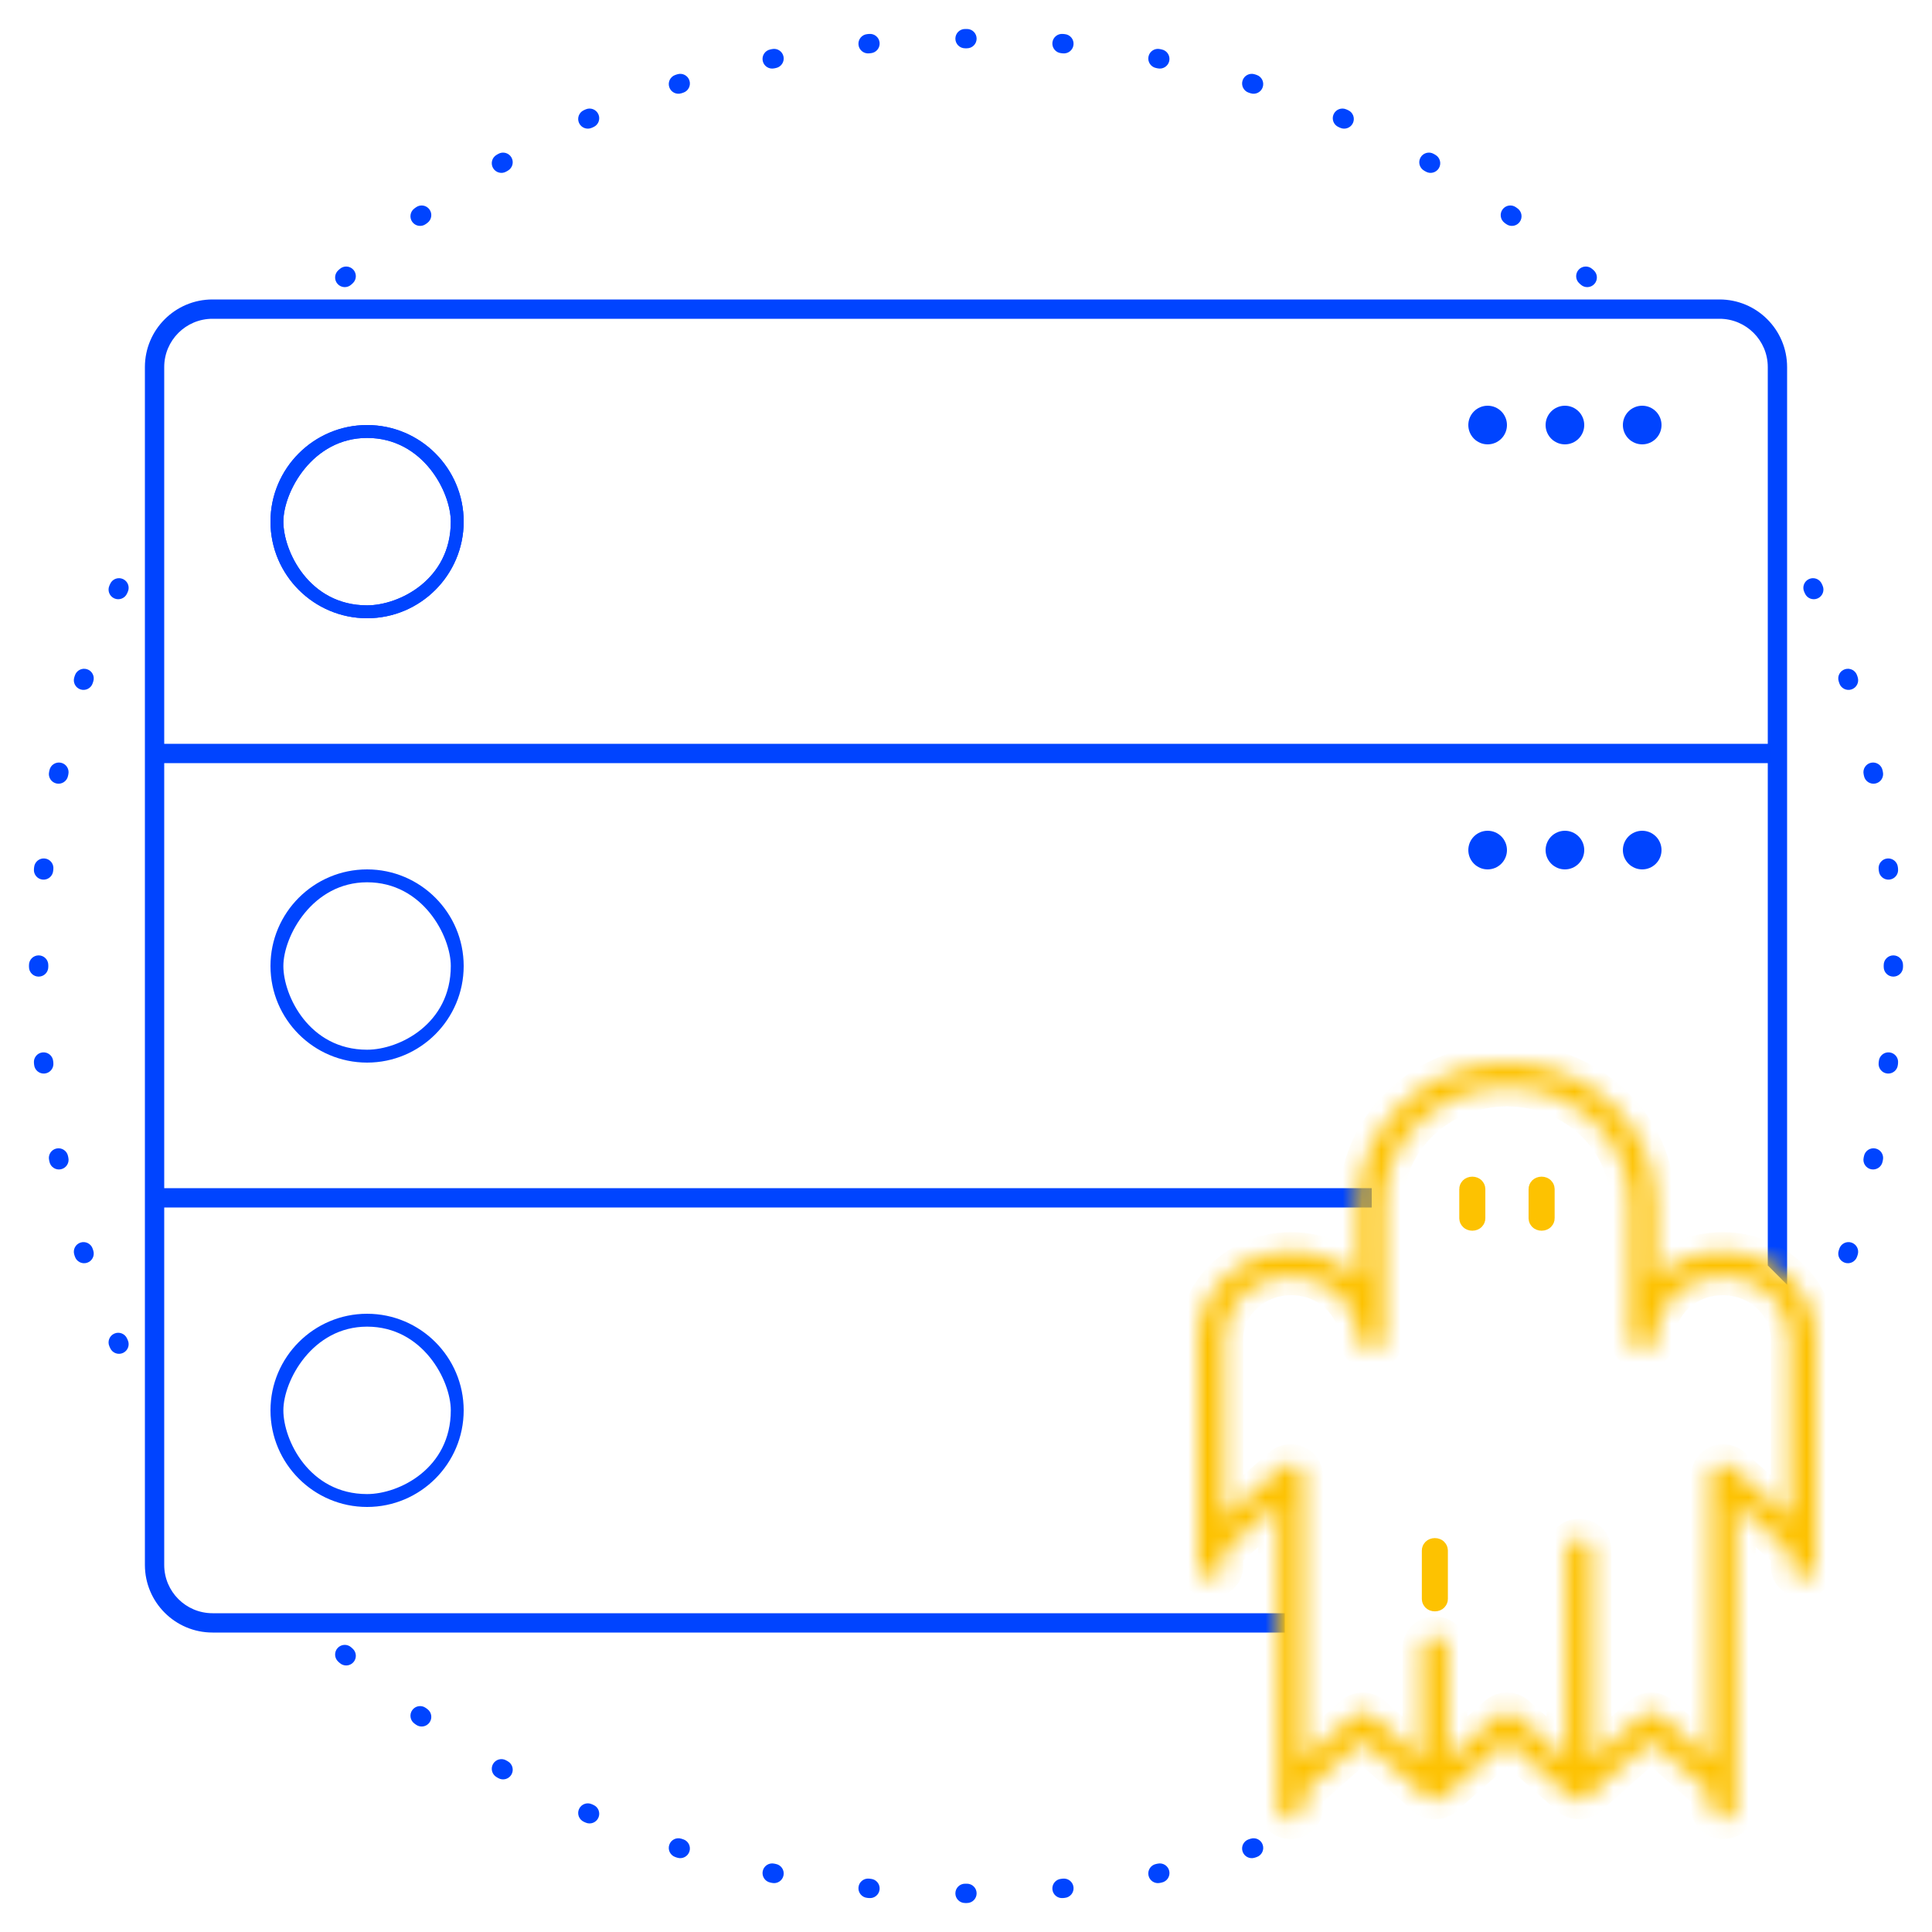 <svg width="100" height="100" viewBox="0 0 100 100" fill="none" xmlns="http://www.w3.org/2000/svg">
<path fill-rule="evenodd" clip-rule="evenodd" d="M49.95 1.5L50 1.5L50.05 1.5C50.326 1.5 50.55 1.724 50.55 2.001C50.549 2.277 50.325 2.5 50.049 2.5L50 2.5L49.951 2.5C49.675 2.5 49.451 2.277 49.45 2.001C49.45 1.724 49.674 1.5 49.95 1.5ZM54.472 2.203C54.501 1.928 54.746 1.729 55.021 1.757L55.12 1.767C55.395 1.796 55.594 2.042 55.565 2.317C55.536 2.591 55.291 2.79 55.016 2.762L54.918 2.752C54.644 2.723 54.444 2.478 54.472 2.203ZM45.528 2.203C45.556 2.478 45.356 2.723 45.082 2.752L44.984 2.762C44.709 2.79 44.464 2.591 44.435 2.317C44.406 2.042 44.605 1.796 44.88 1.767L44.979 1.757C45.254 1.729 45.499 1.928 45.528 2.203ZM59.446 2.926C59.503 2.656 59.768 2.483 60.038 2.54L60.136 2.561C60.406 2.618 60.578 2.884 60.521 3.154C60.463 3.424 60.198 3.596 59.928 3.539L59.832 3.519C59.562 3.462 59.389 3.197 59.446 2.926ZM40.554 2.926C40.611 3.197 40.438 3.462 40.168 3.519L40.072 3.539C39.802 3.596 39.537 3.424 39.479 3.154C39.422 2.884 39.594 2.618 39.864 2.561L39.962 2.54C40.232 2.483 40.497 2.656 40.554 2.926ZM64.315 4.168C64.4 3.905 64.682 3.761 64.945 3.846L65.04 3.877C65.302 3.963 65.446 4.245 65.36 4.508C65.275 4.77 64.993 4.914 64.73 4.828L64.637 4.798C64.374 4.713 64.23 4.431 64.315 4.168ZM35.685 4.168C35.77 4.431 35.626 4.713 35.363 4.798L35.27 4.828C35.007 4.914 34.725 4.77 34.64 4.508C34.554 4.245 34.698 3.963 34.96 3.877L35.055 3.846C35.318 3.761 35.6 3.905 35.685 4.168ZM69.027 5.916C69.139 5.664 69.434 5.55 69.687 5.662L69.778 5.703C70.03 5.815 70.143 6.111 70.03 6.363C69.917 6.615 69.622 6.728 69.37 6.616L69.281 6.576C69.028 6.464 68.915 6.168 69.027 5.916ZM30.973 5.916C31.085 6.168 30.972 6.464 30.72 6.576L30.63 6.616C30.378 6.728 30.083 6.615 29.97 6.363C29.857 6.111 29.97 5.815 30.222 5.703L30.313 5.662C30.566 5.55 30.861 5.664 30.973 5.916ZM73.528 8.149C73.666 7.91 73.972 7.828 74.211 7.966L74.297 8.016C74.536 8.154 74.618 8.46 74.479 8.699C74.34 8.938 74.034 9.02 73.796 8.881L73.711 8.832C73.472 8.694 73.39 8.388 73.528 8.149ZM26.472 8.149C26.61 8.388 26.528 8.694 26.289 8.832L26.204 8.881C25.965 9.02 25.66 8.938 25.521 8.699C25.383 8.46 25.464 8.154 25.703 8.016L25.789 7.966C26.028 7.828 26.334 7.91 26.472 8.149ZM77.771 10.841C77.933 10.618 78.246 10.568 78.469 10.731L78.55 10.789C78.773 10.952 78.822 11.265 78.659 11.488C78.496 11.711 78.184 11.76 77.96 11.597L77.882 11.54C77.658 11.377 77.609 11.065 77.771 10.841ZM22.229 10.841C22.391 11.065 22.342 11.377 22.118 11.54L22.04 11.597C21.816 11.76 21.504 11.711 21.341 11.488C21.178 11.265 21.227 10.952 21.45 10.789L21.531 10.731C21.754 10.568 22.067 10.618 22.229 10.841ZM81.71 13.961C81.894 13.756 82.211 13.739 82.416 13.924L82.49 13.99C82.695 14.175 82.711 14.492 82.526 14.697C82.341 14.902 82.025 14.918 81.82 14.733L81.747 14.667C81.542 14.483 81.525 14.167 81.71 13.961ZM18.29 13.961C18.475 14.167 18.458 14.483 18.253 14.667L18.18 14.733C17.975 14.918 17.659 14.902 17.474 14.697C17.289 14.492 17.305 14.175 17.51 13.99L17.584 13.924C17.789 13.739 18.105 13.756 18.29 13.961ZM93.637 29.97C93.889 29.857 94.184 29.97 94.297 30.222L94.338 30.313C94.45 30.566 94.336 30.861 94.084 30.973C93.832 31.085 93.536 30.972 93.424 30.72L93.384 30.63C93.272 30.378 93.385 30.083 93.637 29.97ZM6.363 29.97C6.615 30.083 6.728 30.378 6.616 30.63L6.576 30.72C6.464 30.972 6.168 31.085 5.916 30.973C5.664 30.861 5.55 30.566 5.662 30.313L5.703 30.222C5.815 29.97 6.111 29.857 6.363 29.97ZM95.493 34.64C95.755 34.554 96.037 34.698 96.123 34.96L96.154 35.055C96.239 35.318 96.094 35.6 95.832 35.685C95.569 35.77 95.287 35.626 95.202 35.363L95.172 35.27C95.086 35.007 95.23 34.725 95.493 34.64ZM4.508 34.64C4.77 34.725 4.914 35.007 4.828 35.27L4.798 35.363C4.713 35.626 4.431 35.77 4.168 35.685C3.905 35.6 3.761 35.318 3.846 35.055L3.877 34.96C3.963 34.698 4.245 34.554 4.508 34.64ZM96.846 39.479C97.116 39.422 97.382 39.594 97.439 39.864L97.46 39.962C97.517 40.232 97.344 40.497 97.074 40.554C96.803 40.611 96.538 40.438 96.481 40.168L96.461 40.072C96.404 39.802 96.576 39.537 96.846 39.479ZM3.154 39.479C3.424 39.537 3.596 39.802 3.539 40.072L3.519 40.168C3.462 40.438 3.197 40.611 2.926 40.554C2.656 40.497 2.483 40.232 2.54 39.962L2.561 39.864C2.618 39.594 2.884 39.422 3.154 39.479ZM97.683 44.435C97.958 44.406 98.204 44.605 98.233 44.88L98.243 44.979C98.272 45.254 98.072 45.499 97.797 45.528C97.522 45.556 97.277 45.356 97.249 45.082L97.238 44.984C97.21 44.709 97.409 44.464 97.683 44.435ZM2.317 44.435C2.591 44.464 2.79 44.709 2.762 44.984L2.752 45.082C2.723 45.356 2.478 45.556 2.203 45.528C1.928 45.499 1.729 45.254 1.757 44.979L1.767 44.88C1.796 44.605 2.042 44.406 2.317 44.435ZM97.999 49.45C98.276 49.45 98.5 49.674 98.5 49.95V50.05C98.5 50.326 98.276 50.55 97.999 50.55C97.723 50.549 97.5 50.325 97.5 50.049V49.951C97.5 49.675 97.723 49.451 97.999 49.45ZM2.001 49.45C2.277 49.451 2.5 49.675 2.5 49.951L2.5 50L2.5 50.049C2.5 50.325 2.277 50.549 2.001 50.55C1.724 50.55 1.5 50.326 1.5 50.05L1.5 50L1.5 49.95C1.5 49.674 1.724 49.45 2.001 49.45ZM97.797 54.472C98.072 54.501 98.272 54.746 98.243 55.021L98.233 55.12C98.204 55.395 97.958 55.594 97.683 55.565C97.409 55.536 97.21 55.291 97.238 55.016L97.249 54.918C97.277 54.644 97.522 54.444 97.797 54.472ZM2.203 54.472C2.478 54.444 2.723 54.644 2.752 54.918L2.762 55.016C2.79 55.291 2.591 55.536 2.317 55.565C2.042 55.594 1.796 55.395 1.767 55.12L1.757 55.021C1.729 54.746 1.928 54.501 2.203 54.472ZM97.074 59.446C97.344 59.503 97.517 59.768 97.46 60.038L97.439 60.136C97.382 60.406 97.116 60.578 96.846 60.521C96.576 60.463 96.404 60.198 96.461 59.928L96.481 59.832C96.538 59.562 96.803 59.389 97.074 59.446ZM2.926 59.446C3.197 59.389 3.462 59.562 3.519 59.832L3.539 59.928C3.596 60.198 3.424 60.463 3.154 60.521C2.884 60.578 2.618 60.406 2.561 60.136L2.54 60.038C2.483 59.768 2.656 59.503 2.926 59.446ZM95.832 64.315C96.094 64.4 96.239 64.682 96.154 64.945L96.123 65.04C96.037 65.302 95.755 65.446 95.493 65.36C95.23 65.275 95.086 64.993 95.172 64.73L95.202 64.637C95.287 64.374 95.569 64.23 95.832 64.315ZM4.168 64.315C4.431 64.23 4.713 64.374 4.798 64.637L4.828 64.73C4.914 64.993 4.77 65.275 4.508 65.36C4.245 65.446 3.963 65.302 3.877 65.04L3.846 64.945C3.761 64.682 3.905 64.4 4.168 64.315ZM5.916 69.027C6.168 68.915 6.464 69.028 6.576 69.281L6.616 69.37C6.728 69.622 6.615 69.917 6.363 70.03C6.111 70.143 5.815 70.03 5.703 69.778L5.662 69.687C5.55 69.434 5.664 69.139 5.916 69.027ZM17.474 85.303C17.659 85.098 17.975 85.082 18.18 85.267L18.253 85.333C18.458 85.517 18.475 85.833 18.29 86.039C18.105 86.244 17.789 86.261 17.584 86.076L17.51 86.01C17.305 85.825 17.289 85.508 17.474 85.303ZM21.341 88.512C21.504 88.289 21.816 88.24 22.04 88.403L22.118 88.46C22.342 88.623 22.391 88.935 22.229 89.159C22.067 89.382 21.754 89.432 21.531 89.269L21.45 89.211C21.227 89.048 21.178 88.735 21.341 88.512ZM25.521 91.301C25.66 91.062 25.965 90.981 26.204 91.119L26.289 91.168C26.528 91.306 26.61 91.612 26.472 91.851C26.334 92.09 26.028 92.172 25.789 92.034L25.703 91.984C25.464 91.846 25.383 91.54 25.521 91.301ZM29.97 93.637C30.083 93.385 30.378 93.272 30.63 93.384L30.72 93.424C30.972 93.536 31.085 93.832 30.973 94.084C30.861 94.336 30.566 94.45 30.313 94.338L30.222 94.297C29.97 94.184 29.857 93.889 29.97 93.637ZM34.64 95.493C34.725 95.23 35.007 95.086 35.27 95.172L35.363 95.202C35.626 95.287 35.77 95.569 35.685 95.832C35.6 96.094 35.318 96.239 35.055 96.154L34.96 96.123C34.698 96.037 34.554 95.755 34.64 95.493ZM65.36 95.493C65.446 95.755 65.302 96.037 65.04 96.123L64.945 96.154C64.682 96.239 64.4 96.094 64.315 95.832C64.23 95.569 64.374 95.287 64.637 95.202L64.73 95.172C64.993 95.086 65.275 95.23 65.36 95.493ZM60.521 96.846C60.578 97.116 60.406 97.382 60.136 97.439L60.038 97.46C59.768 97.517 59.503 97.344 59.446 97.074C59.389 96.803 59.562 96.538 59.832 96.481L59.928 96.461C60.198 96.404 60.463 96.576 60.521 96.846ZM39.479 96.846C39.537 96.576 39.802 96.404 40.072 96.461L40.168 96.481C40.438 96.538 40.611 96.803 40.554 97.074C40.497 97.344 40.232 97.517 39.962 97.46L39.864 97.439C39.594 97.382 39.422 97.116 39.479 96.846ZM44.435 97.683C44.464 97.409 44.709 97.21 44.984 97.238L45.082 97.249C45.356 97.277 45.556 97.522 45.528 97.797C45.499 98.072 45.254 98.272 44.979 98.243L44.88 98.233C44.605 98.204 44.406 97.958 44.435 97.683ZM55.565 97.683C55.594 97.958 55.395 98.204 55.12 98.233L55.021 98.243C54.746 98.272 54.501 98.072 54.472 97.797C54.444 97.522 54.644 97.277 54.918 97.249L55.016 97.238C55.291 97.21 55.536 97.409 55.565 97.683ZM49.45 97.999C49.451 97.723 49.675 97.5 49.951 97.5H50.049C50.325 97.5 50.549 97.723 50.55 97.999C50.55 98.276 50.326 98.5 50.05 98.5H49.95C49.674 98.5 49.45 98.276 49.45 97.999Z" fill="#0044FF"/>
<path fill-rule="evenodd" clip-rule="evenodd" d="M8.5 81V43L91.5 44.5V65.5L92.5 66.5V19C92.5 17.067 90.933 15.5 89 15.5H11C9.067 15.5 7.5 17.067 7.5 19V81C7.5 82.933 9.067 84.5 11 84.5H66.5V83.5H11C9.619 83.5 8.5 82.381 8.5 81ZM11 16.5H89C90.381 16.5 91.5 17.619 91.5 19V44.5L8.5 43V19C8.5 17.619 9.619 16.5 11 16.5Z" fill="#0044FF"/>
<path fill-rule="evenodd" clip-rule="evenodd" d="M77 23C77.552 23 78 22.552 78 22C78 21.448 77.552 21 77 21C76.448 21 76 21.448 76 22C76 22.552 76.448 23 77 23ZM82 22C82 22.552 81.552 23 81 23C80.448 23 80 22.552 80 22C80 21.448 80.448 21 81 21C81.552 21 82 21.448 82 22ZM86 22C86 22.552 85.552 23 85 23C84.448 23 84 22.552 84 22C84 21.448 84.448 21 85 21C85.552 21 86 21.448 86 22Z" fill="#0044FF"/>
<path d="M71 62H8" stroke="#0044FF"/>
<path d="M92 39H8" stroke="#0044FF"/>
<path fill-rule="evenodd" clip-rule="evenodd" d="M77 45C77.552 45 78 44.552 78 44C78 43.448 77.552 43 77 43C76.448 43 76 43.448 76 44C76 44.552 76.448 45 77 45ZM82 44C82 44.552 81.552 45 81 45C80.448 45 80 44.552 80 44C80 43.448 80.448 43 81 43C81.552 43 82 43.448 82 44ZM86 44C86 44.552 85.552 45 85 45C84.448 45 84 44.552 84 44C84 43.448 84.448 43 85 43C85.552 43 86 43.448 86 44Z" fill="#0044FF"/>
<path d="M19 22C16.243 22 14 24.243 14 27C14 29.757 16.243 32 19 32C21.757 32 24 29.757 24 27C24 24.243 21.757 22 19 22ZM19 31.333C16 31.333 14.667 28.532 14.667 27C14.667 25.468 16.168 22.667 19 22.667C21.897 22.667 23.333 25.468 23.333 27C23.333 30 20.667 31.333 19 31.333Z" fill="#0044FF"/>
<path d="M19 22C16.243 22 14 24.243 14 27C14 29.757 16.243 32 19 32C21.757 32 24 29.757 24 27C24 24.243 21.757 22 19 22ZM19 31.333C16 31.333 14.667 28.532 14.667 27C14.667 25.468 16.168 22.667 19 22.667C21.897 22.667 23.333 25.468 23.333 27C23.333 30 20.667 31.333 19 31.333Z" fill="#0044FF"/>
<path d="M76.032 61.536C76.032 61.493 76.079 61.404 76.207 61.404C76.334 61.404 76.381 61.493 76.381 61.536V63.069C76.381 63.112 76.334 63.201 76.207 63.201C76.079 63.201 76.032 63.112 76.032 63.069V61.536Z" stroke="#FDC201"/>
<path d="M79.619 61.536C79.619 61.493 79.666 61.404 79.793 61.404C79.921 61.404 79.968 61.493 79.968 61.536V63.069C79.968 63.112 79.921 63.201 79.793 63.201C79.666 63.201 79.619 63.112 79.619 63.069V61.536Z" stroke="#FDC201"/>
<mask id="mask0_2078_2792" style="mask-type:luminance" maskUnits="userSpaceOnUse" x="62" y="55" width="32" height="40">
<path d="M89.2 64.776C89.189 64.776 89.178 64.776 89.166 64.776C87.888 64.776 86.686 65.239 85.778 66.082C85.75 66.108 85.723 66.134 85.695 66.161V62.345C85.71 60.395 84.921 58.559 83.475 57.174C82.025 55.785 80.082 55.013 78.005 55C78.002 55 77.999 55 77.996 55C75.918 55.013 73.976 55.785 72.526 57.174C71.079 58.559 70.291 60.395 70.305 62.34V66.161C70.278 66.134 70.25 66.108 70.222 66.082C69.306 65.231 68.092 64.769 66.8 64.776C64.135 64.793 61.982 66.839 62 69.333V81.069C62 81.419 62.302 81.701 62.674 81.701C63.047 81.701 63.349 81.419 63.349 81.069V80.316L66.131 77.855V93.56C66.131 93.909 66.433 94.192 66.805 94.192C67.177 94.192 67.479 93.909 67.479 93.56V92.807L70.537 90.102L73.805 92.994C73.81 92.998 73.816 93.002 73.821 93.006C73.83 93.014 73.839 93.021 73.848 93.028C73.856 93.034 73.865 93.04 73.873 93.046C73.882 93.052 73.891 93.058 73.9 93.064C73.909 93.069 73.919 93.075 73.928 93.08C73.937 93.085 73.947 93.09 73.956 93.094C73.966 93.099 73.976 93.103 73.986 93.108C73.995 93.112 74.005 93.116 74.015 93.12C74.025 93.124 74.035 93.127 74.046 93.131C74.056 93.134 74.065 93.137 74.076 93.14C74.087 93.143 74.098 93.146 74.109 93.148C74.119 93.15 74.128 93.153 74.138 93.155C74.152 93.157 74.165 93.159 74.178 93.16C74.186 93.161 74.194 93.163 74.202 93.163C74.246 93.168 74.29 93.168 74.334 93.163C74.342 93.163 74.349 93.162 74.357 93.161C74.371 93.159 74.384 93.157 74.398 93.155C74.407 93.153 74.417 93.151 74.426 93.148C74.438 93.146 74.449 93.143 74.461 93.14C74.471 93.137 74.48 93.134 74.49 93.131C74.5 93.127 74.511 93.124 74.522 93.12C74.531 93.116 74.54 93.112 74.55 93.108C74.56 93.104 74.57 93.099 74.58 93.094C74.59 93.09 74.599 93.085 74.607 93.08C74.617 93.075 74.626 93.07 74.636 93.064C74.645 93.058 74.654 93.052 74.663 93.046C74.671 93.04 74.68 93.035 74.688 93.029C74.698 93.022 74.707 93.014 74.715 93.007C74.721 93.002 74.726 92.999 74.731 92.994L78 90.102L81.269 92.994C81.274 92.999 81.28 93.003 81.285 93.008C81.294 93.015 81.302 93.022 81.311 93.028C81.32 93.035 81.329 93.041 81.338 93.047C81.346 93.053 81.354 93.058 81.363 93.064C81.373 93.07 81.383 93.075 81.392 93.081C81.401 93.085 81.41 93.09 81.419 93.094C81.429 93.1 81.44 93.104 81.45 93.109C81.459 93.112 81.468 93.117 81.478 93.12C81.488 93.124 81.499 93.128 81.51 93.131C81.52 93.134 81.529 93.138 81.539 93.14C81.55 93.143 81.562 93.146 81.573 93.148C81.583 93.151 81.592 93.153 81.601 93.155C81.615 93.157 81.629 93.159 81.643 93.161C81.65 93.162 81.658 93.163 81.665 93.164C81.709 93.168 81.754 93.168 81.797 93.164C81.805 93.163 81.812 93.162 81.82 93.161C81.834 93.159 81.848 93.157 81.862 93.155C81.871 93.153 81.88 93.151 81.889 93.148C81.901 93.146 81.913 93.143 81.924 93.14C81.934 93.137 81.943 93.134 81.953 93.131C81.964 93.128 81.975 93.124 81.985 93.12C81.995 93.116 82.004 93.112 82.013 93.109C82.023 93.104 82.034 93.1 82.044 93.094C82.053 93.09 82.062 93.085 82.07 93.08C82.08 93.075 82.09 93.07 82.099 93.064C82.108 93.058 82.117 93.052 82.126 93.046C82.135 93.041 82.143 93.035 82.151 93.029C82.161 93.022 82.17 93.014 82.179 93.007C82.184 93.002 82.189 92.999 82.194 92.994L85.463 90.102L88.52 92.807V93.56C88.52 93.909 88.822 94.192 89.194 94.192C89.567 94.192 89.869 93.909 89.869 93.56V92.537C89.869 92.529 89.869 92.52 89.869 92.511V77.855L92.651 80.317V81.07C92.651 81.419 92.953 81.702 93.326 81.702C93.698 81.702 94 81.419 94 81.07V69.338C94.018 66.839 91.865 64.793 89.2 64.776ZM89.658 75.93C89.462 75.756 89.175 75.709 88.928 75.809C88.681 75.909 88.52 76.137 88.52 76.389V91.068L85.926 88.773C85.666 88.543 85.26 88.543 85.001 88.773L82.406 91.069V80.243C82.406 79.894 82.104 79.611 81.732 79.611C81.359 79.611 81.057 79.894 81.057 80.243V91.069L78.463 88.773C78.203 88.543 77.797 88.543 77.537 88.773L74.942 91.069V85.3C74.942 84.951 74.641 84.668 74.268 84.668C73.896 84.668 73.594 84.951 73.594 85.3V91.069L70.999 88.773C70.74 88.543 70.334 88.543 70.074 88.773L67.479 91.069V76.389C67.479 76.137 67.319 75.909 67.072 75.809C66.825 75.709 66.538 75.756 66.342 75.93L63.349 78.578V69.329C63.336 67.528 64.888 66.052 66.81 66.04C67.737 66.033 68.614 66.368 69.273 66.98C69.932 67.592 70.299 68.411 70.305 69.284C70.307 69.632 70.609 69.912 70.979 69.912H70.981C71.353 69.911 71.653 69.629 71.653 69.28V62.336C71.642 60.722 72.294 59.203 73.49 58.058C74.685 56.913 76.287 56.276 78 56.264C79.713 56.276 81.315 56.913 82.511 58.058C83.707 59.203 84.359 60.722 84.347 62.34V69.28C84.347 69.629 84.647 69.911 85.019 69.912H85.021C85.392 69.912 85.693 69.632 85.696 69.284C85.702 68.411 86.069 67.592 86.728 66.98C87.381 66.373 88.246 66.04 89.166 66.04C89.175 66.04 89.183 66.04 89.191 66.04C91.112 66.052 92.665 67.528 92.652 69.334V78.579L89.658 75.93Z" fill="white"/>
</mask>
<g mask="url(#mask0_2078_2792)">
<path d="M89.2 64.776C89.189 64.776 89.178 64.776 89.166 64.776C87.888 64.776 86.686 65.239 85.778 66.082C85.75 66.108 85.723 66.134 85.695 66.161V62.345C85.71 60.395 84.921 58.559 83.475 57.174C82.025 55.785 80.082 55.013 78.005 55C78.002 55 77.999 55 77.996 55C75.918 55.013 73.976 55.785 72.526 57.174C71.079 58.559 70.291 60.395 70.305 62.34V66.161C70.278 66.134 70.25 66.108 70.222 66.082C69.306 65.231 68.092 64.769 66.8 64.776C64.135 64.793 61.982 66.839 62 69.333V81.069C62 81.419 62.302 81.701 62.674 81.701C63.047 81.701 63.349 81.419 63.349 81.069V80.316L66.131 77.855V93.56C66.131 93.909 66.433 94.192 66.805 94.192C67.177 94.192 67.479 93.909 67.479 93.56V92.807L70.537 90.102L73.805 92.994C73.81 92.998 73.816 93.002 73.821 93.006C73.83 93.014 73.839 93.021 73.848 93.028C73.856 93.034 73.865 93.04 73.873 93.046C73.882 93.052 73.891 93.058 73.9 93.064C73.909 93.069 73.919 93.075 73.928 93.08C73.937 93.085 73.947 93.09 73.956 93.094C73.966 93.099 73.976 93.103 73.986 93.108C73.995 93.112 74.005 93.116 74.015 93.12C74.025 93.124 74.035 93.127 74.046 93.131C74.056 93.134 74.065 93.137 74.076 93.14C74.087 93.143 74.098 93.146 74.109 93.148C74.119 93.15 74.128 93.153 74.138 93.155C74.152 93.157 74.165 93.159 74.178 93.16C74.186 93.161 74.194 93.163 74.202 93.163C74.246 93.168 74.29 93.168 74.334 93.163C74.342 93.163 74.349 93.162 74.357 93.161C74.371 93.159 74.384 93.157 74.398 93.155C74.407 93.153 74.417 93.151 74.426 93.148C74.438 93.146 74.449 93.143 74.461 93.14C74.471 93.137 74.48 93.134 74.49 93.131C74.5 93.127 74.511 93.124 74.522 93.12C74.531 93.116 74.54 93.112 74.55 93.108C74.56 93.104 74.57 93.099 74.58 93.094C74.59 93.09 74.599 93.085 74.607 93.08C74.617 93.075 74.626 93.07 74.636 93.064C74.645 93.058 74.654 93.052 74.663 93.046C74.671 93.04 74.68 93.035 74.688 93.029C74.698 93.022 74.707 93.014 74.715 93.007C74.721 93.002 74.726 92.999 74.731 92.994L78 90.102L81.269 92.994C81.274 92.999 81.28 93.003 81.285 93.008C81.294 93.015 81.302 93.022 81.311 93.028C81.32 93.035 81.329 93.041 81.338 93.047C81.346 93.053 81.354 93.058 81.363 93.064C81.373 93.07 81.383 93.075 81.392 93.081C81.401 93.085 81.41 93.09 81.419 93.094C81.429 93.1 81.44 93.104 81.45 93.109C81.459 93.112 81.468 93.117 81.478 93.12C81.488 93.124 81.499 93.128 81.51 93.131C81.52 93.134 81.529 93.138 81.539 93.14C81.55 93.143 81.562 93.146 81.573 93.148C81.583 93.151 81.592 93.153 81.601 93.155C81.615 93.157 81.629 93.159 81.643 93.161C81.65 93.162 81.658 93.163 81.665 93.164C81.709 93.168 81.754 93.168 81.797 93.164C81.805 93.163 81.812 93.162 81.82 93.161C81.834 93.159 81.848 93.157 81.862 93.155C81.871 93.153 81.88 93.151 81.889 93.148C81.901 93.146 81.913 93.143 81.924 93.14C81.934 93.137 81.943 93.134 81.953 93.131C81.964 93.128 81.975 93.124 81.985 93.12C81.995 93.116 82.004 93.112 82.013 93.109C82.023 93.104 82.034 93.1 82.044 93.094C82.053 93.09 82.062 93.085 82.07 93.08C82.08 93.075 82.09 93.07 82.099 93.064C82.108 93.058 82.117 93.052 82.126 93.046C82.135 93.041 82.143 93.035 82.151 93.029C82.161 93.022 82.17 93.014 82.179 93.007C82.184 93.002 82.189 92.999 82.194 92.994L85.463 90.102L88.52 92.807V93.56C88.52 93.909 88.822 94.192 89.194 94.192C89.567 94.192 89.869 93.909 89.869 93.56V92.537C89.869 92.529 89.869 92.52 89.869 92.511V77.855L92.651 80.317V81.07C92.651 81.419 92.953 81.702 93.326 81.702C93.698 81.702 94 81.419 94 81.07V69.338C94.018 66.839 91.865 64.793 89.2 64.776ZM89.658 75.93C89.462 75.756 89.175 75.709 88.928 75.809C88.681 75.909 88.52 76.137 88.52 76.389V91.068L85.926 88.773C85.666 88.543 85.26 88.543 85.001 88.773L82.406 91.069V80.243C82.406 79.894 82.104 79.611 81.732 79.611C81.359 79.611 81.057 79.894 81.057 80.243V91.069L78.463 88.773C78.203 88.543 77.797 88.543 77.537 88.773L74.942 91.069V85.3C74.942 84.951 74.641 84.668 74.268 84.668C73.896 84.668 73.594 84.951 73.594 85.3V91.069L70.999 88.773C70.74 88.543 70.334 88.543 70.074 88.773L67.479 91.069V76.389C67.479 76.137 67.319 75.909 67.072 75.809C66.825 75.709 66.538 75.756 66.342 75.93L63.349 78.578V69.329C63.336 67.528 64.888 66.052 66.81 66.04C67.737 66.033 68.614 66.368 69.273 66.98C69.932 67.592 70.299 68.411 70.305 69.284C70.307 69.632 70.609 69.912 70.979 69.912H70.981C71.353 69.911 71.653 69.629 71.653 69.28V62.336C71.642 60.722 72.294 59.203 73.49 58.058C74.685 56.913 76.287 56.276 78 56.264C79.713 56.276 81.315 56.913 82.511 58.058C83.707 59.203 84.359 60.722 84.347 62.34V69.28C84.347 69.629 84.647 69.911 85.019 69.912H85.021C85.392 69.912 85.693 69.632 85.696 69.284C85.702 68.411 86.069 67.592 86.728 66.98C87.381 66.373 88.246 66.04 89.166 66.04C89.175 66.04 89.183 66.04 89.191 66.04C91.112 66.052 92.665 67.528 92.652 69.334V78.579L89.658 75.93Z" stroke="#FDC201" stroke-width="2"/>
</g>
<path d="M74.094 80.243C74.094 80.2 74.141 80.111 74.268 80.111C74.395 80.111 74.442 80.2 74.442 80.243V82.772C74.442 82.815 74.395 82.904 74.268 82.904C74.141 82.904 74.094 82.815 74.094 82.772V80.243Z" stroke="#FDC201"/>
<path d="M19 45C16.243 45 14 47.243 14 50C14 52.757 16.243 55 19 55C21.757 55 24 52.757 24 50C24 47.243 21.757 45 19 45ZM19 54.333C16 54.333 14.667 51.532 14.667 50C14.667 48.468 16.168 45.667 19 45.667C21.897 45.667 23.333 48.468 23.333 50C23.333 53 20.667 54.333 19 54.333Z" fill="#0044FF"/>
<path d="M19 68C16.243 68 14 70.243 14 73C14 75.757 16.243 78 19 78C21.757 78 24 75.757 24 73C24 70.243 21.757 68 19 68ZM19 77.333C16 77.333 14.667 74.532 14.667 73C14.667 71.468 16.168 68.667 19 68.667C21.897 68.667 23.333 71.468 23.333 73C23.333 76 20.667 77.333 19 77.333Z" fill="#0044FF"/>
</svg>
